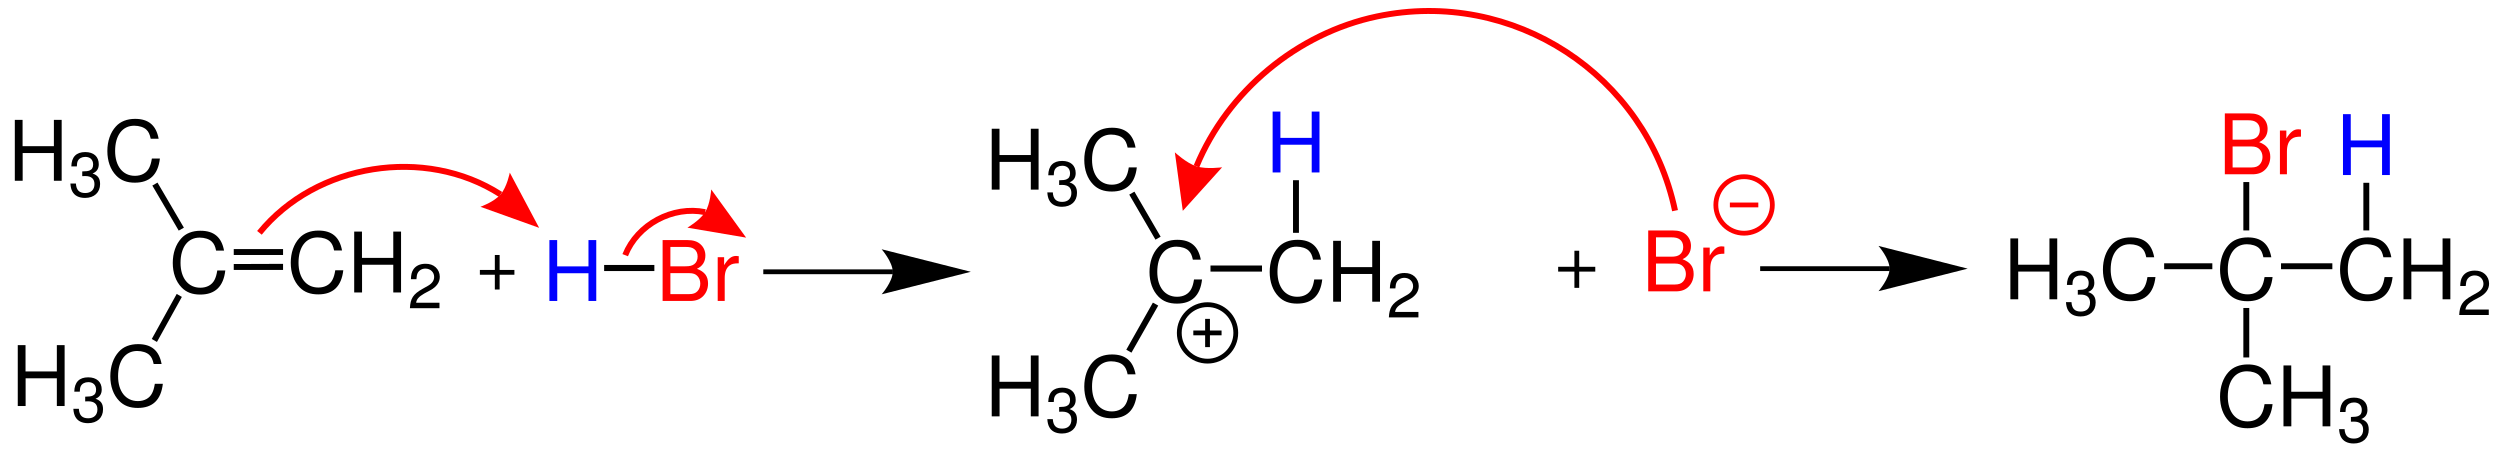 <?xml version="1.0" encoding="UTF-8"?>
<svg width="677pt" version="1.1" xmlns="http://www.w3.org/2000/svg" height="123pt" viewBox="0 0 677 123" xmlns:xlink="http://www.w3.org/1999/xlink">
 <defs>
  <clipPath id="Clip0">
   <path d="M0 0 L677 0 L677 123 L0 123 L0 0 Z" transform="translate(0, 0)"/>
  </clipPath>
 </defs>
 <g id="Hintergrund">
  <g id="Gruppe1" clip-path="url(#Clip0)">
   <path style="fill:#0000ff; fill-rule:evenodd;stroke:none;" d="M10.582 8.98 L10.582 16.488 L12.688 16.488 L12.688 0 L10.582 0 L10.582 7.125 L2.102 7.125 L2.102 0 L0 0 L0 16.488 L2.125 16.488 L2.125 8.98 L10.582 8.98 Z" transform="translate(148.779, 65.012)"/>
   <path style="fill:#ff0000; fill-rule:evenodd;stroke:none;" d="M0 16.488 L7.441 16.488 C9.003 16.488 10.156 16.059 11.039 15.109 C11.855 14.25 12.304 13.074 12.304 11.785 C12.304 9.793 11.402 8.594 9.296 7.781 C10.789 7.078 11.582 5.859 11.582 4.184 C11.582 2.984 11.128 1.922 10.269 1.152 C9.41 0.363 8.281 0 6.695 0 L0 0 L0 16.488 Z M2.105 7.102 L2.105 1.855 L6.175 1.855 C7.351 1.855 8.007 2.012 8.574 2.441 C9.16 2.895 9.48 3.574 9.48 4.477 C9.48 5.359 9.16 6.062 8.574 6.512 C8.007 6.945 7.351 7.102 6.175 7.102 L2.105 7.102 Z M2.105 14.633 L2.105 8.957 L7.238 8.957 C8.257 8.957 8.937 9.207 9.433 9.746 C9.929 10.27 10.203 10.992 10.203 11.805 C10.203 12.598 9.929 13.32 9.433 13.844 C8.937 14.387 8.257 14.633 7.238 14.633 L2.105 14.633 Z" transform="translate(179.436, 65.012)"/>
   <path style="fill:#ff0000; fill-rule:evenodd;stroke:none;" d="M0 0.34 L0 12.191 L1.898 12.191 L1.898 6.039 C1.898 4.344 2.328 3.234 3.234 2.578 C3.82 2.148 4.386 2.012 5.699 1.992 L5.699 0.066 C5.382 0.023 5.222 0 4.972 0 C3.753 0 2.824 0.723 1.738 2.488 L1.738 0.34 L0 0.34 Z" transform="translate(194.354, 69.309)"/>
   <path style="fill:#000000; fill-rule:nonzero;stroke:none;" d="M13.6 0 L13.6 1.65 L0 1.65 L0 0 L13.6 0 Z" transform="translate(163.6, 71.75)"/>
   <path style="fill:none;stroke:#000000; stroke-width:1.3; stroke-linecap:butt; stroke-linejoin:miter; stroke-dasharray:none;" d="M35.1 0 L0 0 " transform="translate(206.7, 73.6)"/>
   <path style="fill:#000000; fill-rule:nonzero;stroke:none;" d="M24.15 6.1 L0 0 C0 0 3 3.45 3 6.1 C3 8.8 0 12.2 0 12.2 L24.15 6.1 L24.15 6.1 " transform="translate(238.75, 67.5)"/>
   <path style="fill:none;stroke:#000000; stroke-width:1.3; stroke-linecap:butt; stroke-linejoin:miter; stroke-dasharray:none;" d="M0 0 L9.35 0 " transform="translate(129.95, 73.75)"/>
   <path style="fill:none;stroke:#000000; stroke-width:1.3; stroke-linecap:butt; stroke-linejoin:miter; stroke-dasharray:none;" d="M0 0 L0 9.351 " transform="translate(134.65, 69.05)"/>
   <path style="fill:none;stroke:#ff0000; stroke-width:1.611; stroke-linecap:butt; stroke-linejoin:miter; stroke-dasharray:none;" d="M0 23.55 C15.35 4.7 44.85 0 65.3 13.15 " transform="translate(70.25, 39.5)"/>
   <path style="fill:#ff0000; fill-rule:nonzero;stroke:none;" d="M15.9 14.95 L7.95 0 C7.95 0 7.2 3.9 5.45 5.9 C3.7 7.95 0 9.25 0 9.25 L15.9 14.95 L15.9 14.95 " transform="translate(130.1, 46.75)"/>
   <path style="fill:#000000; fill-rule:evenodd;stroke:none;" d="M10.582 8.98 L10.582 16.488 L12.687 16.488 L12.687 0 L10.582 0 L10.582 7.125 L2.101 7.125 L2.101 0 L0 0 L0 16.488 L2.125 16.488 L2.125 8.98 L10.582 8.98 Z" transform="translate(268.561, 96.262)"/>
   <path style="fill:#000000; fill-rule:evenodd;stroke:none;" d="M3.207 6.515 L3.395 6.515 L4.02 6.496 C5.664 6.496 6.516 7.242 6.516 8.683 C6.516 10.195 5.582 11.093 4.02 11.093 C2.391 11.093 1.594 10.281 1.492 8.531 L0 8.531 C0.067 9.5 0.239 10.128 0.528 10.671 C1.137 11.824 2.325 12.417 3.969 12.417 C6.446 12.417 8.039 10.941 8.039 8.667 C8.039 7.14 7.446 6.292 6.004 5.8 C7.125 5.359 7.684 4.511 7.684 3.308 C7.684 1.238 6.309 0 4.02 0 C1.594 0 0.305 1.324 0.254 3.882 L1.746 3.882 C1.766 3.156 1.832 2.75 2.02 2.375 C2.36 1.714 3.106 1.304 4.039 1.304 C5.36 1.304 6.157 2.085 6.157 3.359 C6.157 4.207 5.852 4.714 5.192 4.988 C4.785 5.156 4.258 5.226 3.207 5.242 L3.207 6.515 Z" transform="translate(283.613, 104.979)"/>
   <path style="fill:#000000; fill-rule:evenodd;stroke:none;" d="M13.887 5.383 C13.231 1.766 11.152 0 7.531 0 C5.316 0 3.527 0.703 2.309 2.059 C0.813 3.688 0 6.039 0 8.711 C0 11.422 0.836 13.754 2.399 15.36 C3.664 16.672 5.293 17.282 7.441 17.282 C11.469 17.282 13.731 15.11 14.227 10.746 L12.055 10.746 C11.875 11.875 11.649 12.645 11.309 13.301 C10.629 14.66 9.227 15.426 7.465 15.426 C4.184 15.426 2.102 12.805 2.102 8.688 C2.102 4.457 4.094 1.855 7.281 1.855 C8.617 1.855 9.859 2.262 10.539 2.898 C11.152 3.461 11.488 4.164 11.738 5.383 L13.887 5.383 Z" transform="translate(293.622, 95.988)"/>
   <path style="fill:#000000; fill-rule:evenodd;stroke:none;" d="M13.887 5.383 C13.231 1.766 11.152 0 7.531 0 C5.317 0 3.527 0.703 2.309 2.059 C0.813 3.688 0 6.039 0 8.711 C0 11.422 0.836 13.754 2.399 15.359 C3.664 16.672 5.293 17.281 7.442 17.281 C11.469 17.281 13.731 15.109 14.227 10.746 L12.055 10.746 C11.875 11.875 11.649 12.645 11.309 13.301 C10.629 14.66 9.227 15.426 7.465 15.426 C4.184 15.426 2.102 12.805 2.102 8.688 C2.102 4.457 4.094 1.855 7.281 1.855 C8.617 1.855 9.86 2.262 10.539 2.898 C11.152 3.461 11.488 4.164 11.738 5.383 L13.887 5.383 Z" transform="translate(311.286, 64.939)"/>
   <path style="fill:#000000; fill-rule:nonzero;stroke:none;" d="M7.2 0 L8.65 0.8 L1.4 13.55 L0 12.75 L7.2 0 Z" transform="translate(305, 81.95)"/>
   <path style="fill:#000000; fill-rule:evenodd;stroke:none;" d="M13.887 5.383 C13.23 1.766 11.152 0 7.531 0 C5.316 0 3.527 0.703 2.309 2.059 C0.812 3.688 0 6.039 0 8.711 C0 11.422 0.836 13.754 2.398 15.359 C3.664 16.672 5.293 17.281 7.441 17.281 C11.469 17.281 13.73 15.109 14.227 10.746 L12.055 10.746 C11.875 11.875 11.648 12.645 11.309 13.301 C10.629 14.66 9.227 15.426 7.465 15.426 C4.184 15.426 2.102 12.805 2.102 8.688 C2.102 4.457 4.094 1.855 7.281 1.855 C8.617 1.855 9.859 2.262 10.539 2.898 C11.152 3.461 11.488 4.164 11.738 5.383 L13.887 5.383 Z" transform="translate(343.836, 64.939)"/>
   <path style="fill:#000000; fill-rule:evenodd;stroke:none;" d="M10.582 8.98 L10.582 16.488 L12.687 16.488 L12.687 0 L10.582 0 L10.582 7.125 L2.101 7.125 L2.101 0 L0 0 L0 16.488 L2.125 16.488 L2.125 8.98 L10.582 8.98 Z" transform="translate(361.018, 65.212)"/>
   <path style="fill:#000000; fill-rule:evenodd;stroke:none;" d="M8.004 10.551 L1.68 10.551 C1.833 9.566 2.375 8.941 3.848 8.074 L5.547 7.16 C7.227 6.242 8.09 5.004 8.09 3.527 C8.09 2.527 7.684 1.594 6.973 0.949 C6.258 0.305 5.375 0 4.239 0 C2.711 0 1.579 0.543 0.915 1.562 C0.493 2.207 0.305 2.953 0.27 4.172 L1.762 4.172 C1.813 3.359 1.915 2.867 2.118 2.477 C2.508 1.746 3.29 1.305 4.188 1.305 C5.547 1.305 6.563 2.273 6.563 3.562 C6.563 4.512 6.004 5.328 4.934 5.938 L3.375 6.82 C0.864 8.246 0.133 9.383 0 12.027 L8.004 12.027 L8.004 10.551 Z" transform="translate(376.105, 73.929)"/>
   <path style="fill:#000000; fill-rule:nonzero;stroke:none;" d="M13.95 0 L13.95 1.649 L0 1.649 L0 0 L13.95 0 Z" transform="translate(327.8, 71.9)"/>
   <path style="fill:#0000ff; fill-rule:evenodd;stroke:none;" d="M10.582 8.98 L10.582 16.488 L12.687 16.488 L12.687 0 L10.582 0 L10.582 7.125 L2.101 7.125 L2.101 0 L0 0 L0 16.488 L2.125 16.488 L2.125 8.98 L10.582 8.98 Z" transform="translate(344.629, 30.212)"/>
   <path style="fill:#000000; fill-rule:nonzero;stroke:none;" d="M0 0 L1.6 0 L1.6 14.25 L0 14.25 L0 0 Z" transform="translate(350.15, 48.8)"/>
   <path style="fill:#000000; fill-rule:evenodd;stroke:none;" d="M10.582 8.98 L10.582 16.488 L12.687 16.488 L12.687 0 L10.582 0 L10.582 7.125 L2.102 7.125 L2.102 0 L0 0 L0 16.488 L2.125 16.488 L2.125 8.98 L10.582 8.98 Z" transform="translate(4.811, 93.462)"/>
   <path style="fill:#000000; fill-rule:evenodd;stroke:none;" d="M3.207 6.515 L3.394 6.515 L4.019 6.496 C5.664 6.496 6.516 7.242 6.516 8.683 C6.516 10.195 5.582 11.093 4.019 11.093 C2.391 11.093 1.594 10.281 1.492 8.531 L0 8.531 C0.066 9.5 0.238 10.129 0.527 10.672 C1.137 11.824 2.324 12.418 3.969 12.418 C6.445 12.418 8.039 10.941 8.039 8.668 C8.039 7.14 7.445 6.293 6.004 5.8 C7.125 5.359 7.684 4.511 7.684 3.308 C7.684 1.238 6.309 0 4.019 0 C1.594 0 0.305 1.324 0.254 3.883 L1.746 3.883 C1.766 3.156 1.832 2.75 2.019 2.375 C2.359 1.715 3.106 1.304 4.039 1.304 C5.359 1.304 6.156 2.086 6.156 3.359 C6.156 4.207 5.851 4.715 5.191 4.988 C4.785 5.156 4.258 5.226 3.207 5.242 L3.207 6.515 Z" transform="translate(19.863, 102.179)"/>
   <path style="fill:#000000; fill-rule:evenodd;stroke:none;" d="M13.887 5.383 C13.23 1.766 11.152 0 7.531 0 C5.316 0 3.527 0.703 2.309 2.059 C0.812 3.688 0 6.039 0 8.71 C0 11.421 0.836 13.754 2.398 15.36 C3.664 16.672 5.293 17.282 7.441 17.282 C11.469 17.282 13.73 15.11 14.226 10.746 L12.055 10.746 C11.875 11.874 11.648 12.645 11.309 13.3 C10.629 14.661 9.226 15.425 7.465 15.425 C4.184 15.425 2.102 12.805 2.102 8.688 C2.102 4.457 4.094 1.855 7.281 1.855 C8.617 1.855 9.859 2.262 10.539 2.898 C11.152 3.461 11.488 4.164 11.738 5.383 L13.887 5.383 Z" transform="translate(29.872, 93.189)"/>
   <path style="fill:#000000; fill-rule:evenodd;stroke:none;" d="M13.887 5.383 C13.23 1.766 11.152 0 7.531 0 C5.316 0 3.527 0.703 2.309 2.059 C0.812 3.688 0 6.039 0 8.711 C0 11.422 0.836 13.754 2.398 15.359 C3.664 16.672 5.293 17.281 7.441 17.281 C11.469 17.281 13.73 15.109 14.227 10.746 L12.055 10.746 C11.875 11.875 11.649 12.645 11.309 13.301 C10.629 14.66 9.227 15.426 7.465 15.426 C4.184 15.426 2.102 12.805 2.102 8.688 C2.102 4.457 4.094 1.855 7.281 1.855 C8.617 1.855 9.859 2.262 10.539 2.898 C11.152 3.461 11.488 4.164 11.738 5.383 L13.887 5.383 Z" transform="translate(46.786, 62.488)"/>
   <path style="fill:#000000; fill-rule:nonzero;stroke:none;" d="M6.75 0 L8.15 0.801 L1.4 13 L0 12.2 L6.75 0 Z" transform="translate(41.1, 79.6)"/>
   <path style="fill:#000000; fill-rule:evenodd;stroke:none;" d="M10.582 8.98 L10.582 16.488 L12.688 16.488 L12.688 0 L10.582 0 L10.582 7.125 L2.102 7.125 L2.102 0 L0 0 L0 16.488 L2.125 16.488 L2.125 8.98 L10.582 8.98 Z" transform="translate(4.011, 32.462)"/>
   <path style="fill:#000000; fill-rule:evenodd;stroke:none;" d="M3.207 6.516 L3.394 6.516 L4.019 6.496 C5.664 6.496 6.516 7.242 6.516 8.684 C6.516 10.195 5.582 11.094 4.019 11.094 C2.391 11.094 1.594 10.281 1.492 8.531 L0 8.531 C0.066 9.5 0.238 10.129 0.527 10.672 C1.137 11.824 2.324 12.418 3.969 12.418 C6.445 12.418 8.039 10.941 8.039 8.668 C8.039 7.141 7.445 6.293 6.004 5.801 C7.125 5.359 7.684 4.512 7.684 3.309 C7.684 1.238 6.309 0 4.019 0 C1.594 0 0.305 1.324 0.254 3.883 L1.746 3.883 C1.766 3.156 1.832 2.75 2.019 2.375 C2.359 1.715 3.105 1.305 4.039 1.305 C5.359 1.305 6.156 2.086 6.156 3.359 C6.156 4.207 5.851 4.715 5.191 4.988 C4.785 5.156 4.258 5.227 3.207 5.242 L3.207 6.516 Z" transform="translate(19.064, 41.179)"/>
   <path style="fill:#000000; fill-rule:evenodd;stroke:none;" d="M13.887 5.383 C13.23 1.766 11.152 0 7.531 0 C5.316 0 3.527 0.703 2.309 2.059 C0.812 3.688 0 6.039 0 8.711 C0 11.422 0.836 13.754 2.398 15.359 C3.664 16.672 5.293 17.281 7.441 17.281 C11.469 17.281 13.73 15.109 14.226 10.746 L12.055 10.746 C11.875 11.875 11.648 12.645 11.309 13.301 C10.629 14.66 9.226 15.426 7.465 15.426 C4.184 15.426 2.102 12.805 2.102 8.688 C2.102 4.457 4.094 1.855 7.281 1.855 C8.617 1.855 9.859 2.262 10.539 2.898 C11.152 3.461 11.488 4.164 11.738 5.383 L13.887 5.383 Z" transform="translate(29.072, 32.188)"/>
   <path style="fill:#000000; fill-rule:nonzero;stroke:none;" d="M0 0.8 L1.4 0 L8.55 12.2 L7.15 13 L0 0.8 Z" transform="translate(41.25, 49.45)"/>
   <path style="fill:#000000; fill-rule:evenodd;stroke:none;" d="M13.887 5.383 C13.23 1.766 11.152 0 7.531 0 C5.316 0 3.527 0.703 2.309 2.059 C0.812 3.688 0 6.039 0 8.711 C0 11.422 0.836 13.754 2.398 15.359 C3.664 16.672 5.293 17.281 7.441 17.281 C11.469 17.281 13.73 15.109 14.227 10.746 L12.055 10.746 C11.875 11.875 11.649 12.645 11.309 13.301 C10.629 14.66 9.227 15.426 7.465 15.426 C4.184 15.426 2.102 12.805 2.102 8.688 C2.102 4.457 4.094 1.855 7.281 1.855 C8.617 1.855 9.859 2.262 10.539 2.898 C11.152 3.461 11.488 4.164 11.738 5.383 L13.887 5.383 Z" transform="translate(78.736, 62.438)"/>
   <path style="fill:#000000; fill-rule:evenodd;stroke:none;" d="M10.582 8.98 L10.582 16.488 L12.687 16.488 L12.687 0 L10.582 0 L10.582 7.125 L2.102 7.125 L2.102 0 L0 0 L0 16.488 L2.125 16.488 L2.125 8.98 L10.582 8.98 Z" transform="translate(95.918, 62.712)"/>
   <path style="fill:#000000; fill-rule:evenodd;stroke:none;" d="M8.004 10.551 L1.68 10.551 C1.832 9.566 2.375 8.941 3.848 8.074 L5.547 7.16 C7.226 6.242 8.09 5.004 8.09 3.527 C8.09 2.527 7.683 1.594 6.973 0.949 C6.258 0.305 5.375 0 4.238 0 C2.711 0 1.578 0.543 0.914 1.562 C0.492 2.207 0.305 2.953 0.269 4.172 L1.762 4.172 C1.812 3.359 1.914 2.867 2.117 2.477 C2.508 1.746 3.289 1.305 4.187 1.305 C5.547 1.305 6.562 2.273 6.562 3.562 C6.562 4.512 6.004 5.328 4.933 5.938 L3.375 6.82 C0.863 8.246 0.133 9.383 0 12.027 L8.004 12.027 L8.004 10.551 Z" transform="translate(111.006, 71.429)"/>
   <path style="fill:#000000; fill-rule:nonzero;stroke:none;" d="M13.351 0 L13.351 1.6 L0 1.6 L0 0 L13.351 0 Z" transform="translate(63.3, 67.45)"/>
   <path style="fill:#000000; fill-rule:nonzero;stroke:none;" d="M13.351 0 L13.351 1.649 L0 1.649 L0 0.05 L13.351 0 Z" transform="translate(63.3, 71.45)"/>
   <path style="fill:#000000; fill-rule:evenodd;stroke:none;" d="M10.582 8.98 L10.582 16.488 L12.687 16.488 L12.687 0 L10.582 0 L10.582 7.125 L2.101 7.125 L2.101 0 L0 0 L0 16.488 L2.125 16.488 L2.125 8.98 L10.582 8.98 Z" transform="translate(268.561, 34.861)"/>
   <path style="fill:#000000; fill-rule:evenodd;stroke:none;" d="M3.207 6.516 L3.395 6.516 L4.02 6.496 C5.664 6.496 6.516 7.242 6.516 8.684 C6.516 10.195 5.582 11.094 4.02 11.094 C2.391 11.094 1.594 10.281 1.492 8.531 L0 8.531 C0.067 9.5 0.239 10.129 0.528 10.672 C1.137 11.824 2.325 12.418 3.969 12.418 C6.446 12.418 8.039 10.941 8.039 8.668 C8.039 7.141 7.446 6.293 6.004 5.801 C7.125 5.359 7.684 4.512 7.684 3.309 C7.684 1.238 6.309 0 4.02 0 C1.594 0 0.305 1.324 0.254 3.883 L1.746 3.883 C1.766 3.156 1.832 2.75 2.02 2.375 C2.36 1.715 3.106 1.305 4.039 1.305 C5.36 1.305 6.157 2.086 6.157 3.359 C6.157 4.207 5.852 4.715 5.192 4.988 C4.785 5.156 4.258 5.227 3.207 5.242 L3.207 6.516 Z" transform="translate(283.613, 43.579)"/>
   <path style="fill:#000000; fill-rule:evenodd;stroke:none;" d="M13.887 5.383 C13.231 1.766 11.152 0 7.531 0 C5.316 0 3.527 0.703 2.309 2.059 C0.813 3.688 0 6.039 0 8.711 C0 11.422 0.836 13.754 2.399 15.359 C3.664 16.672 5.293 17.281 7.441 17.281 C11.469 17.281 13.731 15.109 14.227 10.746 L12.055 10.746 C11.875 11.875 11.649 12.645 11.309 13.301 C10.629 14.66 9.227 15.426 7.465 15.426 C4.184 15.426 2.102 12.805 2.102 8.688 C2.102 4.457 4.094 1.855 7.281 1.855 C8.617 1.855 9.859 2.262 10.539 2.898 C11.152 3.461 11.488 4.164 11.738 5.383 L13.887 5.383 Z" transform="translate(293.622, 34.588)"/>
   <path style="fill:#000000; fill-rule:nonzero;stroke:none;" d="M0 0.8 L1.4 0 L8.5 12.199 L7.1 13 L0 0.8 Z" transform="translate(305.8, 51.9)"/>
   <path style="fill:none;stroke:#000000; stroke-width:1.3; stroke-linecap:butt; stroke-linejoin:miter; stroke-dasharray:none;" d="M0 0 L10.05 0 " transform="translate(421.95, 72.9)"/>
   <path style="fill:none;stroke:#000000; stroke-width:1.3; stroke-linecap:butt; stroke-linejoin:miter; stroke-dasharray:none;" d="M0 0 L0 10.05 " transform="translate(427, 67.9)"/>
   <path style="fill:#ff0000; fill-rule:evenodd;stroke:none;" d="M0 16.488 L7.441 16.488 C9.004 16.488 10.156 16.059 11.039 15.109 C11.855 14.25 12.305 13.074 12.305 11.785 C12.305 9.793 11.402 8.594 9.297 7.781 C10.789 7.078 11.582 5.859 11.582 4.184 C11.582 2.984 11.129 1.922 10.269 1.152 C9.41 0.363 8.281 0 6.695 0 L0 0 L0 16.488 Z M2.105 7.102 L2.105 1.855 L6.176 1.855 C7.352 1.855 8.008 2.012 8.574 2.441 C9.16 2.894 9.48 3.574 9.48 4.477 C9.48 5.359 9.16 6.062 8.574 6.512 C8.008 6.945 7.352 7.102 6.176 7.102 L2.105 7.102 Z M2.105 14.633 L2.105 8.957 L7.238 8.957 C8.258 8.957 8.937 9.207 9.434 9.746 C9.93 10.27 10.203 10.992 10.203 11.805 C10.203 12.598 9.93 13.32 9.434 13.844 C8.937 14.387 8.258 14.633 7.238 14.633 L2.105 14.633 Z" transform="translate(446.335, 62.412)"/>
   <path style="fill:#ff0000; fill-rule:evenodd;stroke:none;" d="M0 0.34 L0 12.191 L1.898 12.191 L1.898 6.039 C1.898 4.344 2.328 3.234 3.234 2.578 C3.82 2.148 4.387 2.012 5.699 1.992 L5.699 0.066 C5.383 0.023 5.223 0 4.973 0 C3.754 0 2.824 0.723 1.738 2.488 L1.738 0.34 L0 0.34 Z" transform="translate(461.253, 66.709)"/>
   <path style="fill:none;stroke:#000000; stroke-width:1.3; stroke-linecap:butt; stroke-linejoin:miter; stroke-dasharray:none;" d="M35.1 0 L0 0 " transform="translate(476.65, 72.75)"/>
   <path style="fill:#000000; fill-rule:nonzero;stroke:none;" d="M24.15 6.15 L0 0 C0 0 3 3.45 3 6.15 C3 8.801 0 12.25 0 12.25 L24.15 6.15 L24.15 6.15 " transform="translate(508.7, 66.6)"/>
   <path style="fill:#000000; fill-rule:evenodd;stroke:none;" d="M10.582 8.98 L10.582 16.488 L12.688 16.488 L12.688 0 L10.582 0 L10.582 7.125 L2.102 7.125 L2.102 0 L0 0 L0 16.488 L2.125 16.488 L2.125 8.98 L10.582 8.98 Z" transform="translate(544.41, 64.561)"/>
   <path style="fill:#000000; fill-rule:evenodd;stroke:none;" d="M3.207 6.516 L3.394 6.516 L4.019 6.496 C5.664 6.496 6.516 7.242 6.516 8.684 C6.516 10.195 5.582 11.094 4.019 11.094 C2.391 11.094 1.594 10.281 1.492 8.531 L0 8.531 C0.066 9.5 0.238 10.129 0.527 10.672 C1.137 11.824 2.324 12.418 3.969 12.418 C6.445 12.418 8.039 10.941 8.039 8.668 C8.039 7.141 7.445 6.293 6.004 5.801 C7.125 5.359 7.683 4.512 7.683 3.309 C7.683 1.238 6.308 0 4.019 0 C1.594 0 0.305 1.324 0.254 3.883 L1.746 3.883 C1.766 3.156 1.832 2.75 2.019 2.375 C2.359 1.715 3.105 1.305 4.039 1.305 C5.359 1.305 6.156 2.086 6.156 3.359 C6.156 4.207 5.851 4.715 5.191 4.988 C4.785 5.156 4.258 5.227 3.207 5.242 L3.207 6.516 Z" transform="translate(559.463, 73.279)"/>
   <path style="fill:#000000; fill-rule:evenodd;stroke:none;" d="M13.886 5.383 C13.23 1.766 11.152 0 7.531 0 C5.316 0 3.527 0.703 2.308 2.059 C0.812 3.688 0 6.039 0 8.711 C0 11.422 0.836 13.754 2.398 15.359 C3.664 16.672 5.293 17.281 7.441 17.281 C11.468 17.281 13.73 15.109 14.226 10.746 L12.054 10.746 C11.875 11.875 11.648 12.645 11.308 13.301 C10.629 14.66 9.226 15.426 7.465 15.426 C4.183 15.426 2.101 12.805 2.101 8.688 C2.101 4.457 4.093 1.855 7.281 1.855 C8.617 1.855 9.859 2.262 10.539 2.898 C11.152 3.461 11.488 4.164 11.738 5.383 L13.886 5.383 Z" transform="translate(569.472, 64.288)"/>
   <path style="fill:#000000; fill-rule:evenodd;stroke:none;" d="M13.886 5.383 C13.23 1.766 11.152 0 7.531 0 C5.316 0 3.527 0.703 2.308 2.059 C0.812 3.688 0 6.039 0 8.711 C0 11.422 0.835 13.754 2.398 15.359 C3.664 16.672 5.293 17.281 7.441 17.281 C11.468 17.281 13.73 15.109 14.226 10.746 L12.054 10.746 C11.875 11.875 11.648 12.645 11.308 13.301 C10.628 14.66 9.226 15.426 7.464 15.426 C4.183 15.426 2.101 12.805 2.101 8.688 C2.101 4.457 4.093 1.855 7.281 1.855 C8.617 1.855 9.859 2.262 10.539 2.898 C11.152 3.461 11.488 4.164 11.738 5.383 L13.886 5.383 Z" transform="translate(601.186, 64.288)"/>
   <path style="fill:#000000; fill-rule:nonzero;stroke:none;" d="M13.05 0 L13.05 1.601 L0 1.601 L0 0 L13.05 0 Z" transform="translate(586.05, 71.3)"/>
   <path style="fill:#000000; fill-rule:evenodd;stroke:none;" d="M13.886 5.383 C13.23 1.766 11.152 0 7.531 0 C5.316 0 3.527 0.703 2.308 2.059 C0.812 3.688 0 6.039 0 8.711 C0 11.422 0.835 13.754 2.398 15.359 C3.664 16.672 5.293 17.281 7.441 17.281 C11.468 17.281 13.73 15.109 14.226 10.746 L12.054 10.746 C11.875 11.875 11.648 12.645 11.308 13.301 C10.628 14.66 9.226 15.426 7.464 15.426 C4.183 15.426 2.101 12.805 2.101 8.688 C2.101 4.457 4.093 1.855 7.281 1.855 C8.617 1.855 9.859 2.262 10.539 2.898 C11.152 3.461 11.488 4.164 11.738 5.383 L13.886 5.383 Z" transform="translate(633.686, 64.288)"/>
   <path style="fill:#000000; fill-rule:evenodd;stroke:none;" d="M10.582 8.98 L10.582 16.488 L12.688 16.488 L12.688 0 L10.582 0 L10.582 7.125 L2.102 7.125 L2.102 0 L0 0 L0 16.488 L2.125 16.488 L2.125 8.98 L10.582 8.98 Z" transform="translate(650.867, 64.561)"/>
   <path style="fill:#000000; fill-rule:evenodd;stroke:none;" d="M8.004 10.551 L1.68 10.551 C1.832 9.566 2.375 8.941 3.848 8.074 L5.547 7.16 C7.227 6.242 8.09 5.004 8.09 3.527 C8.09 2.527 7.684 1.594 6.973 0.949 C6.258 0.305 5.375 0 4.238 0 C2.711 0 1.578 0.543 0.914 1.562 C0.492 2.207 0.305 2.953 0.27 4.172 L1.762 4.172 C1.813 3.359 1.914 2.867 2.117 2.477 C2.508 1.746 3.289 1.305 4.188 1.305 C5.547 1.305 6.563 2.273 6.563 3.562 C6.563 4.512 6.004 5.328 4.934 5.938 L3.375 6.82 C0.863 8.246 0.133 9.383 0 12.027 L8.004 12.027 L8.004 10.551 Z" transform="translate(665.955, 73.279)"/>
   <path style="fill:#000000; fill-rule:nonzero;stroke:none;" d="M13.9 0 L13.9 1.601 L0 1.601 L0 0 L13.9 0 Z" transform="translate(617.7, 71.3)"/>
   <path style="fill:#0000ff; fill-rule:evenodd;stroke:none;" d="M10.582 8.98 L10.582 16.488 L12.687 16.488 L12.687 0 L10.582 0 L10.582 7.125 L2.101 7.125 L2.101 0 L0 0 L0 16.488 L2.125 16.488 L2.125 8.98 L10.582 8.98 Z" transform="translate(634.479, 30.912)"/>
   <path style="fill:#000000; fill-rule:nonzero;stroke:none;" d="M0 0 L1.6 0 L1.6 12.9 L0 12.9 L0 0 Z" transform="translate(640, 49.5)"/>
   <path style="fill:#000000; fill-rule:evenodd;stroke:none;" d="M13.886 5.383 C13.23 1.766 11.152 0 7.531 0 C5.316 0 3.527 0.703 2.308 2.058 C0.812 3.688 0 6.04 0 8.71 C0 11.421 0.835 13.754 2.398 15.36 C3.664 16.672 5.293 17.282 7.441 17.282 C11.468 17.282 13.73 15.11 14.226 10.746 L12.054 10.746 C11.875 11.874 11.648 12.645 11.308 13.3 C10.628 14.661 9.226 15.425 7.464 15.425 C4.183 15.425 2.101 12.805 2.101 8.688 C2.101 4.457 4.093 1.855 7.281 1.855 C8.617 1.855 9.859 2.261 10.539 2.898 C11.152 3.461 11.488 4.165 11.738 5.383 L13.886 5.383 Z" transform="translate(601.186, 98.689)"/>
   <path style="fill:#000000; fill-rule:evenodd;stroke:none;" d="M10.582 8.98 L10.582 16.488 L12.688 16.488 L12.688 0 L10.582 0 L10.582 7.125 L2.102 7.125 L2.102 0 L0 0 L0 16.488 L2.125 16.488 L2.125 8.98 L10.582 8.98 Z" transform="translate(618.367, 98.962)"/>
   <path style="fill:#000000; fill-rule:evenodd;stroke:none;" d="M3.207 6.515 L3.394 6.515 L4.019 6.496 C5.664 6.496 6.516 7.242 6.516 8.683 C6.516 10.195 5.582 11.093 4.019 11.093 C2.391 11.093 1.594 10.281 1.492 8.531 L0 8.531 C0.066 9.5 0.238 10.129 0.527 10.672 C1.137 11.824 2.324 12.418 3.969 12.418 C6.445 12.418 8.039 10.941 8.039 8.668 C8.039 7.14 7.445 6.293 6.004 5.8 C7.125 5.359 7.684 4.511 7.684 3.308 C7.684 1.238 6.309 0 4.019 0 C1.594 0 0.305 1.324 0.254 3.883 L1.746 3.883 C1.766 3.156 1.832 2.75 2.019 2.375 C2.359 1.715 3.105 1.304 4.039 1.304 C5.359 1.304 6.156 2.086 6.156 3.359 C6.156 4.207 5.851 4.715 5.191 4.988 C4.785 5.156 4.258 5.226 3.207 5.242 L3.207 6.515 Z" transform="translate(633.42, 107.679)"/>
   <path style="fill:#000000; fill-rule:nonzero;stroke:none;" d="M1.6 13.399 L0 13.399 L0 0 L1.6 0 L1.6 13.399 Z" transform="translate(607.5, 83.4)"/>
   <path style="fill:#ff0000; fill-rule:evenodd;stroke:none;" d="M0 16.488 L7.442 16.488 C9.004 16.488 10.157 16.059 11.039 15.109 C11.856 14.25 12.305 13.074 12.305 11.785 C12.305 9.793 11.403 8.594 9.297 7.781 C10.789 7.078 11.582 5.859 11.582 4.184 C11.582 2.984 11.129 1.922 10.27 1.152 C9.411 0.363 8.282 0 6.696 0 L0 0 L0 16.488 Z M2.106 7.102 L2.106 1.855 L6.176 1.855 C7.352 1.855 8.008 2.012 8.575 2.441 C9.161 2.894 9.481 3.574 9.481 4.477 C9.481 5.359 9.161 6.062 8.575 6.512 C8.008 6.945 7.352 7.102 6.176 7.102 L2.106 7.102 Z M2.106 14.633 L2.106 8.957 L7.239 8.957 C8.258 8.957 8.938 9.207 9.434 9.746 C9.93 10.27 10.203 10.992 10.203 11.805 C10.203 12.598 9.93 13.32 9.434 13.844 C8.938 14.387 8.258 14.633 7.239 14.633 L2.106 14.633 Z" transform="translate(602.485, 30.712)"/>
   <path style="fill:#ff0000; fill-rule:evenodd;stroke:none;" d="M0 0.34 L0 12.191 L1.899 12.191 L1.899 6.039 C1.899 4.344 2.328 3.234 3.235 2.578 C3.821 2.148 4.387 2.012 5.7 1.992 L5.7 0.066 C5.383 0.023 5.223 0 4.973 0 C3.754 0 2.825 0.723 1.739 2.488 L1.739 0.34 L0 0.34 Z" transform="translate(617.403, 35.009)"/>
   <path style="fill:#000000; fill-rule:nonzero;stroke:none;" d="M0 0 L1.6 0 L1.6 13.101 L0 13.101 L0 0 Z" transform="translate(607.5, 49.3)"/>
   <path style="fill:none;stroke:#ff0000; stroke-width:1.611; stroke-linecap:butt; stroke-linejoin:miter; stroke-dasharray:none;" d="M0 48.35 C8.45 27.95 27.3 12.3 48.9 7.75 C85.65 0 121.85 23.55 129.6 60.35 " transform="translate(324, -3.3)"/>
   <path style="fill:#ff0000; fill-rule:nonzero;stroke:none;" d="M2.15 15.85 L12.8 4.05 C12.8 4.05 8.65 4.65 5.85 3.8 C3.1 2.9 0 0 0 0 L2.15 15.85 L2.15 15.85 " transform="translate(318.15, 41.25)"/>
   <path style="fill:none;stroke:#ff0000; stroke-width:1.3; stroke-linecap:butt; stroke-linejoin:miter; stroke-dasharray:none;" d="M15.3 7.65 C15.3 11.875 11.874 15.301 7.65 15.301 C3.425 15.301 0 11.875 0 7.65 C0 3.426 3.425 0 7.65 0 C11.874 0 15.3 3.426 15.3 7.65 Z" transform="translate(464.65, 47.85)"/>
   <path style="fill:none;stroke:#ff0000; stroke-width:1.3; stroke-linecap:butt; stroke-linejoin:miter; stroke-dasharray:none;" d="M0 0 L7.7 0 " transform="translate(468.45, 55.5)"/>
   <path style="fill:none;stroke:#000000; stroke-width:1.3; stroke-linecap:butt; stroke-linejoin:miter; stroke-dasharray:none;" d="M15.3 7.65 C15.3 11.875 11.875 15.3 7.65 15.3 C3.425 15.3 0 11.875 0 7.65 C0 3.426 3.425 0 7.65 0 C11.875 0 15.3 3.426 15.3 7.65 Z" transform="translate(319.35, 82.5)"/>
   <path style="fill:none;stroke:#000000; stroke-width:1.3; stroke-linecap:butt; stroke-linejoin:miter; stroke-dasharray:none;" d="M0 0 L7.65 0 " transform="translate(323.15, 90.15)"/>
   <path style="fill:none;stroke:#000000; stroke-width:1.3; stroke-linecap:butt; stroke-linejoin:miter; stroke-dasharray:none;" d="M0 0 L0 7.65 " transform="translate(327, 86.35)"/>
   <path style="fill:none;stroke:#ff0000; stroke-width:1.611; stroke-linecap:butt; stroke-linejoin:miter; stroke-dasharray:none;" d="M0 13.449 C3.3 5.1 12.9 0 21.65 1.8 " transform="translate(169.3, 55.65)"/>
   <path style="fill:#ff0000; fill-rule:nonzero;stroke:none;" d="M15.9 13.05 L6.45 0 C6.45 0 6.2 3.95 4.8 6.15 C3.4 8.351 0 10.351 0 10.351 L15.9 13.05 L15.9 13.05 " transform="translate(186.15, 51.3)"/>
  </g>
 </g>
</svg>
